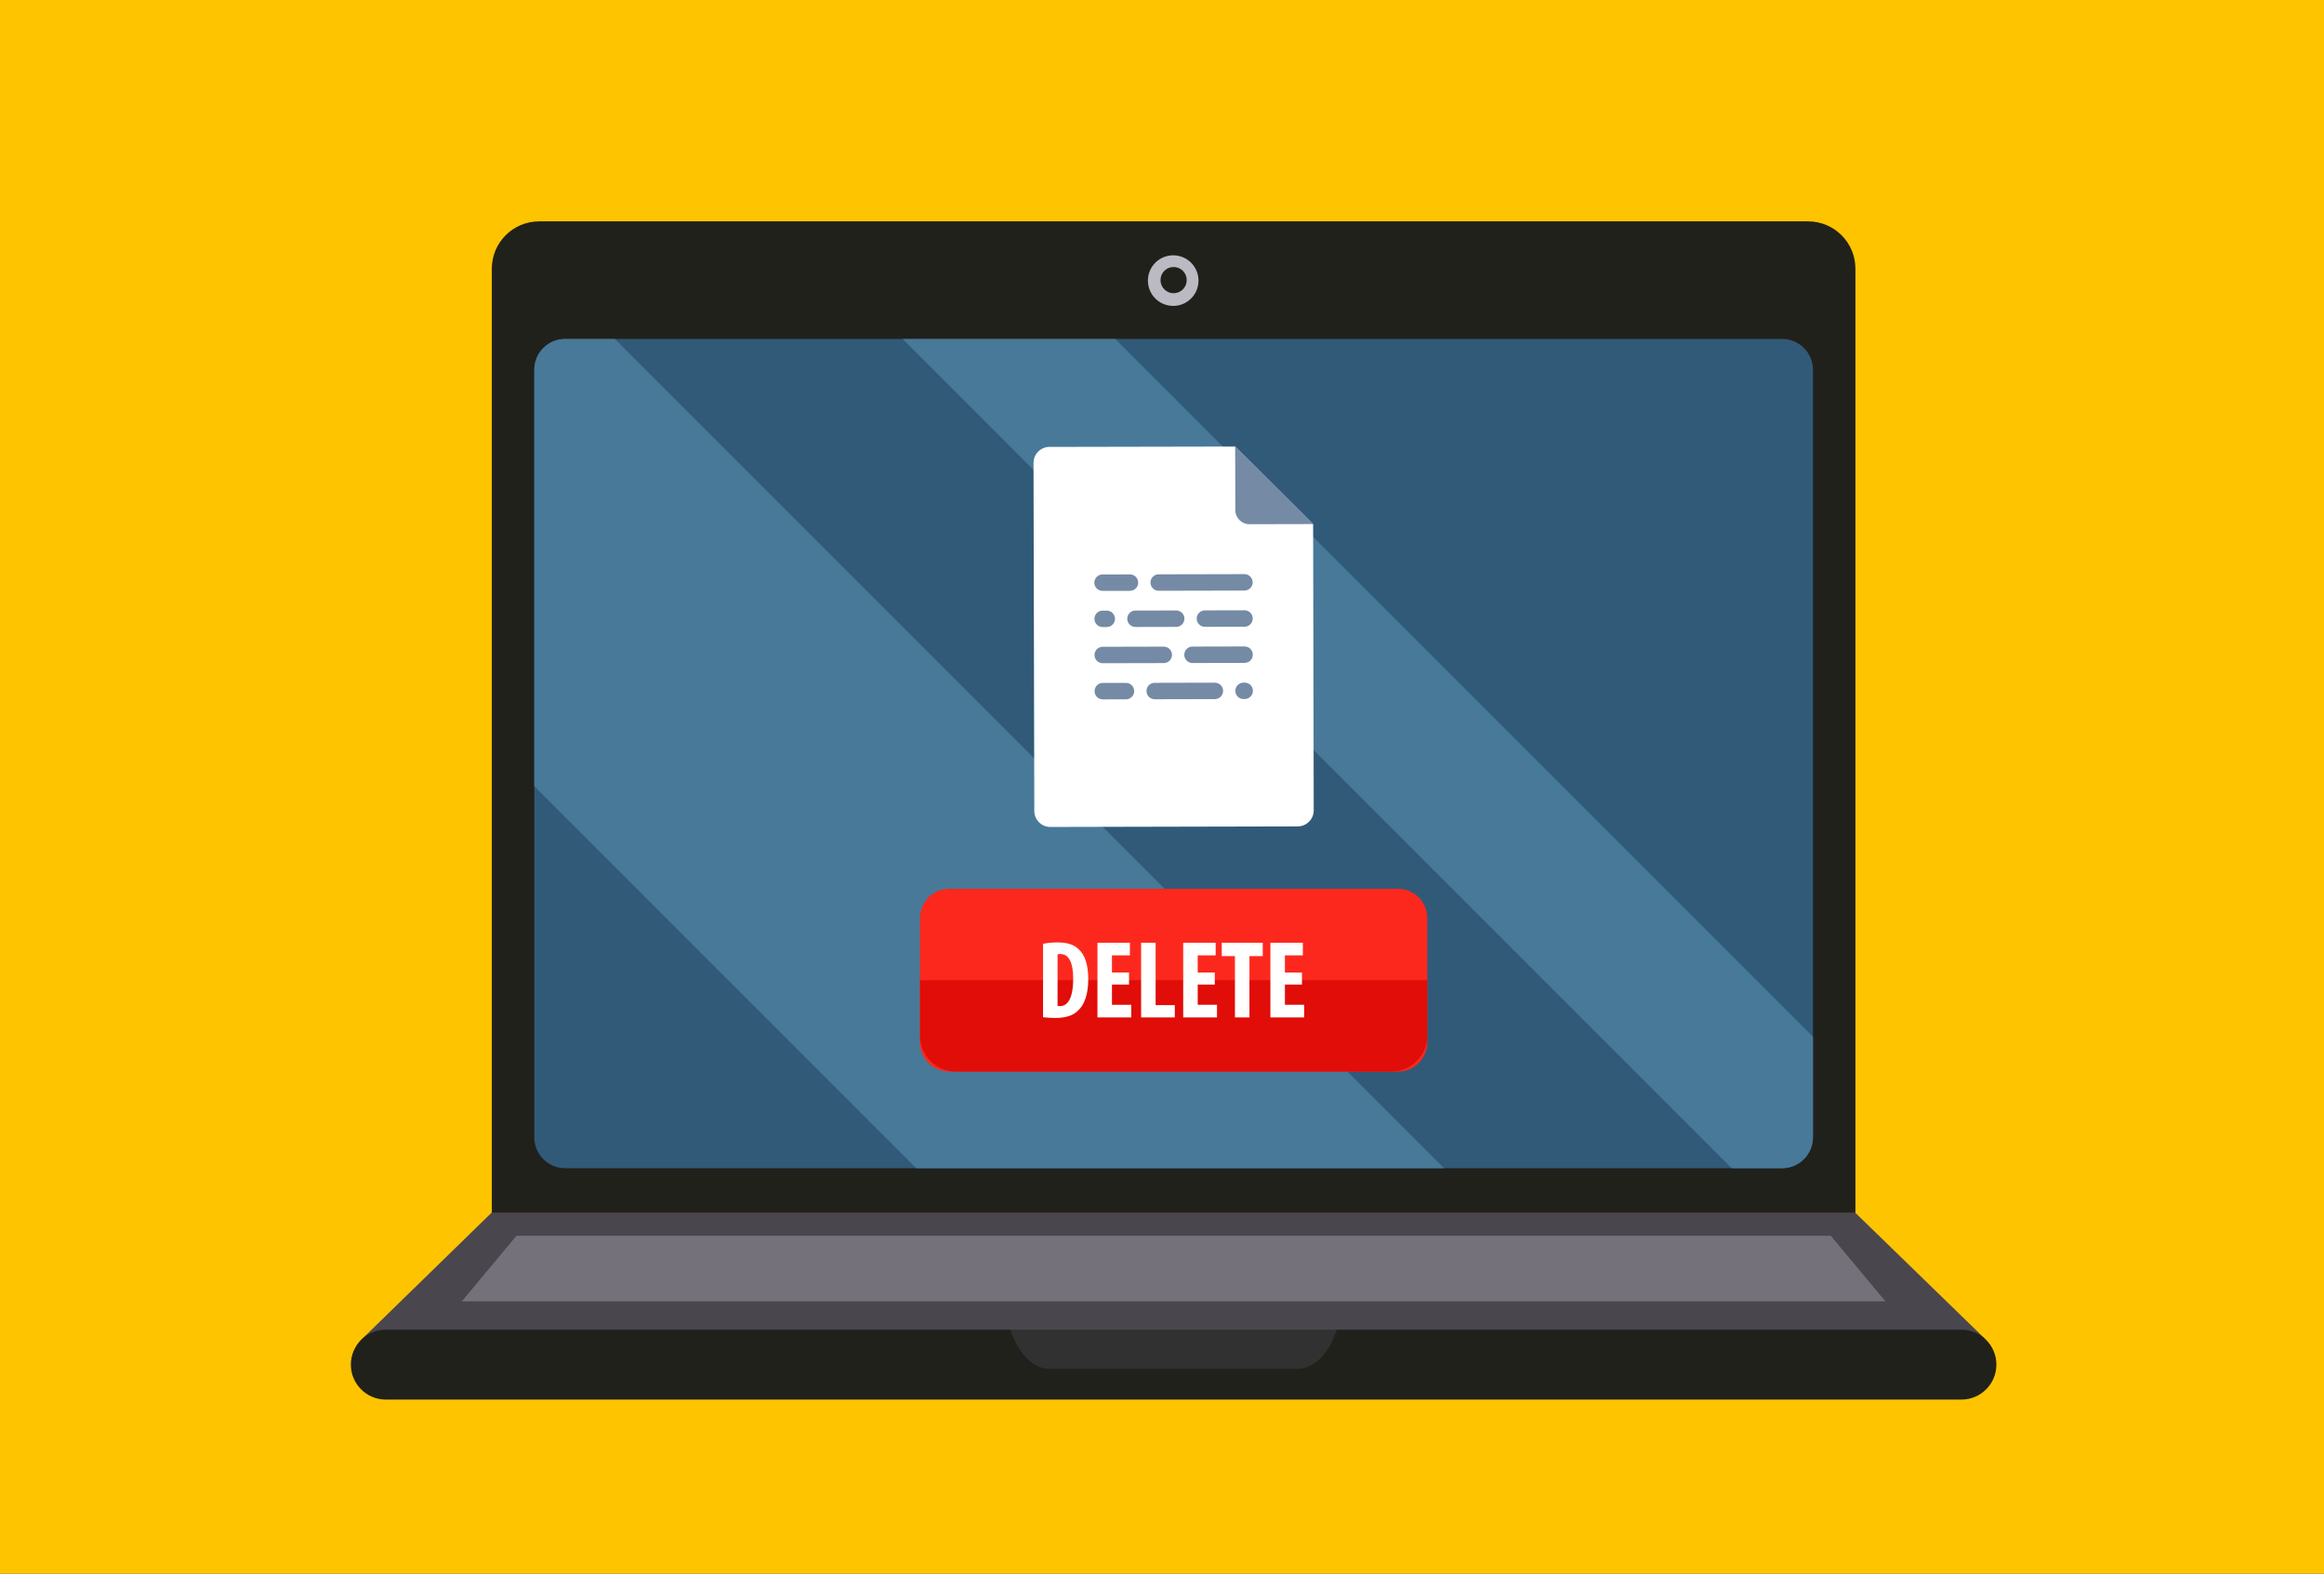 <?xml version="1.0" encoding="utf-8"?>
<!-- Generator: Adobe Illustrator 27.5.0, SVG Export Plug-In . SVG Version: 6.00 Build 0)  -->
<svg version="1.1" id="レイヤー_1" xmlns="http://www.w3.org/2000/svg" xmlns:xlink="http://www.w3.org/1999/xlink" x="0px"
	 y="0px" width="768px" height="520px" viewBox="0 0 768 520" style="enable-background:new 0 0 768 520;" xml:space="preserve">
<rect x="0" y="0" width="768" height="520" fill="#333333" stroke="none"/>
<style type="text/css">
	.st0{clip-path:url(#SVGID_00000057851877600300849380000009559387504458342832_);}
	.st1{fill:#FFC400;}
	.st2{fill:#21211B;}
	.st3{fill:#315A79;}
	.st4{fill:#49464E;}
	.st5{opacity:0.43;}
	.st6{opacity:0.38;}
	.st7{fill:#BBB9C2;}
	.st8{fill:#487998;}
	.st9{fill:#FFFFFF;}
	.st10{fill:#758AA4;}
	.st11{fill:#FD281D;}
	.st12{fill:#E00D08;}
</style>
<g>
	<defs>
		<rect id="SVGID_1_" width="768" height="520"/>
	</defs>
	<clipPath id="SVGID_00000132079441181292274800000014569663452088461191_">
		<use xlink:href="#SVGID_1_"  style="overflow:visible;"/>
	</clipPath>
	<g style="clip-path:url(#SVGID_00000132079441181292274800000014569663452088461191_);">
		<rect x="-9.675" y="-26.653" class="st1" width="795.028" height="588.91"/>
		<g>
			<g>
				<path class="st2" d="M613.151,400.845H162.527V88.788c0-8.64,7.004-15.644,15.644-15.644
					h419.335c8.64,0,15.644,7.004,15.644,15.644V400.845z"/>
			</g>
		</g>
		<g>
			<g>
				<circle class="st2" cx="387.839" cy="92.571" r="4.333"/>
			</g>
		</g>
		<g>
			<path class="st3" d="M599.117,122.186v253.623c0,5.628-4.56,10.188-10.188,10.188H186.752
				c-5.628,0-10.188-4.56-10.188-10.188V122.186c0-5.628,4.56-10.188,10.188-10.188
				H588.929C594.557,111.998,599.117,116.558,599.117,122.186z"/>
		</g>
		<g>
			<polygon class="st4" points="119.086,442.987 162.391,400.764 613.151,400.764 655.992,442.394 
							"/>
		</g>
		<g>
			<path class="st2" d="M648.181,462.459H127.497c-6.381,0-11.554-5.173-11.554-11.554l0,0
				c0-6.381,5.173-11.554,11.554-11.554h520.684c6.381,0,11.554,5.173,11.554,11.554
				l0,0C659.735,457.287,654.562,462.459,648.181,462.459z"/>
		</g>
		<g class="st5">
			<path class="st4" d="M428.837,452.295h-81.997c-5.467,0-10.483-5.098-13.029-13.241l0,0
				H441.866l0,0C439.32,447.197,434.304,452.295,428.837,452.295z"/>
		</g>
		<g class="st6">
			<polygon class="st7" points="605.004,408.324 170.673,408.324 152.613,429.991 623.064,429.991 			"/>
		</g>
		
			<ellipse transform="matrix(0.13 -0.991 0.991 0.13 245.562 465.036)" class="st7" cx="387.839" cy="92.555" rx="8.364" ry="8.364"/>
		<circle class="st2" cx="387.839" cy="92.555" r="4.333"/>
		<path class="st8" d="M477.154,385.997H302.765L176.564,259.795V122.186
			c0-5.628,4.56-10.188,10.188-10.188h16.407L477.154,385.997z"/>
		<path class="st8" d="M599.117,342.586v33.223c0,5.628-4.56,10.188-10.188,10.188h-16.656
			l-273.995-273.999h70.255L599.117,342.586z"/>
		<g>
			<g>
				<g>
					<path class="st9" d="M428.855,273.065l-81.746,0.184
						c-2.925,0.007-5.301-2.359-5.308-5.284l-0.259-114.989
						c-0.007-2.925,2.359-5.302,5.284-5.308l61.354-0.12l25.764,25.658
						l0.195,94.55C434.146,270.682,431.78,273.059,428.855,273.065z"/>
				</g>
			</g>
			<g>
				<path class="st10" d="M408.18,147.53l0.047,21.019
					c0.006,2.578,2.101,4.664,4.679,4.658l21.019-0.047L408.18,147.53z"/>
			</g>
			<g>
				<g>
					<path class="st10" d="M364.347,189.815l9.064-0.02
						c1.499-0.003,2.718,1.209,2.721,2.709v0
						c0.003,1.499-1.209,2.718-2.709,2.721l-9.064,0.02
						c-1.499,0.003-2.718-1.209-2.721-2.709l0,0
						C361.635,191.037,362.848,189.819,364.347,189.815z"/>
				</g>
				<g>
					<path class="st10" d="M413.961,192.418L413.961,192.418
						c0.003,1.499-1.209,2.718-2.709,2.721l-28.345,0.064
						c-1.499,0.003-2.718-1.209-2.721-2.709l0,0
						c-0.003-1.499,1.209-2.718,2.709-2.721l28.345-0.064
						C412.739,189.706,413.958,190.919,413.961,192.418z"/>
				</g>
				<g>
					<path class="st10" d="M364.374,201.762l1.368-0.003
						c1.499-0.003,2.718,1.209,2.721,2.709l0,0
						c0.003,1.499-1.209,2.718-2.709,2.721l-1.368,0.003
						c-1.499,0.003-2.718-1.209-2.721-2.709l0,0
						C361.662,202.984,362.875,201.765,364.374,201.762z"/>
				</g>
				<g>
					<path class="st10" d="M391.404,204.416L391.404,204.416
						c0.003,1.499-1.209,2.718-2.709,2.721l-13.453,0.03
						c-1.499,0.003-2.718-1.209-2.721-2.709v-0
						c-0.003-1.499,1.209-2.718,2.709-2.721l13.453-0.03
						C390.182,201.704,391.401,202.916,391.404,204.416z"/>
				</g>
				<g>
					<path class="st10" d="M413.988,204.365L413.988,204.365
						c0.003,1.499-1.209,2.718-2.709,2.721l-13.096,0.03
						c-1.499,0.003-2.718-1.209-2.721-2.709v-0
						c-0.003-1.499,1.209-2.718,2.709-2.721l13.096-0.03
						C412.766,201.653,413.985,202.865,413.988,204.365z"/>
				</g>
				<g>
					<path class="st10" d="M364.401,213.713l20.184-0.046
						c1.499-0.003,2.718,1.209,2.721,2.709l0,0
						c0.003,1.499-1.209,2.718-2.709,2.721l-20.184,0.046
						c-1.499,0.003-2.718-1.209-2.721-2.709l0,0
						C361.689,214.934,362.902,213.716,364.401,213.713z"/>
				</g>
				<g>
					<path class="st10" d="M414.015,216.316v0c0.003,1.499-1.209,2.718-2.709,2.721
						l-17.225,0.039c-1.499,0.003-2.718-1.209-2.721-2.709l0,0
						c-0.003-1.499,1.209-2.718,2.709-2.721l17.225-0.039
						C412.793,213.603,414.011,214.816,414.015,216.316z"/>
				</g>
				<g>
					<path class="st10" d="M364.428,225.659l7.662-0.017
						c1.499-0.003,2.718,1.209,2.721,2.709l0,0
						c0.003,1.499-1.209,2.718-2.709,2.721l-7.662,0.017
						c-1.499,0.003-2.718-1.209-2.721-2.709l0,0
						C361.716,226.881,362.929,225.663,364.428,225.659z"/>
				</g>
				<g>
					<path class="st10" d="M381.578,225.621l19.886-0.045
						c1.499-0.003,2.718,1.209,2.721,2.709l0,0
						c0.003,1.499-1.209,2.718-2.709,2.721l-19.886,0.045
						c-1.499,0.003-2.718-1.209-2.721-2.709l0,0
						C378.866,226.842,380.079,225.624,381.578,225.621z"/>
				</g>
				<g>
					<path class="st10" d="M414.042,228.262L414.042,228.262
						c0.003,1.499-1.209,2.718-2.709,2.721l-0.369,0.001
						c-1.499,0.003-2.718-1.209-2.721-2.709v-0
						c-0.003-1.499,1.209-2.718,2.709-2.721l0.369-0.001
						C412.82,225.55,414.038,226.763,414.042,228.262z"/>
				</g>
			</g>
		</g>
		<g>
			<path class="st11" d="M461.996,354.073H313.684c-5.331,0-9.652-4.321-9.652-9.652v-41.084
				c0-5.331,4.321-9.652,9.652-9.652h148.312c5.331,0,9.652,4.321,9.652,9.652
				v41.084C471.648,349.752,467.327,354.073,461.996,354.073z"/>
			<path class="st12" d="M304.032,323.879v18.368c0,6.531,5.294,11.825,11.825,11.825h143.965
				c6.531,0,11.825-5.294,11.825-11.825v-18.368H304.032z"/>
			<g>
				<path class="st9" d="M344.69,311.87c1.208-0.293,2.966-0.476,4.87-0.476
					c3.112,0,5.273,0.732,6.847,2.197c2.124,1.904,3.222,5.163,3.222,9.959
					c0,4.98-1.282,8.531-3.442,10.435c-1.648,1.611-4.101,2.38-7.543,2.38
					c-1.501,0-3.003-0.146-3.955-0.256V311.87z M349.487,332.374
					c0.22,0.073,0.586,0.073,0.842,0.073c2.307,0,4.321-2.27,4.321-9.081
					c0-5.053-1.318-8.129-4.211-8.129c-0.33,0-0.659,0-0.952,0.11V332.374z"/>
				<path class="st9" d="M373.103,325.344h-5.639v6.664h6.371v4.174h-11.168v-24.679h10.728
					v4.174h-5.932v5.675h5.639V325.344z"/>
				<path class="st9" d="M377.094,311.504h4.797v20.614h6.335v4.064h-11.131V311.504z"/>
				<path class="st9" d="M401.442,325.344h-5.639v6.664h6.371v4.174h-11.168v-24.679H401.735
					v4.174h-5.932v5.675h5.639V325.344z"/>
				<path class="st9" d="M408.106,315.934h-4.357v-4.43h13.548v4.43h-4.394v20.248h-4.797
					V315.934z"/>
				<path class="st9" d="M430.258,325.344h-5.639v6.664h6.371v4.174h-11.168v-24.679h10.728
					v4.174h-5.932v5.675h5.639V325.344z"/>
			</g>
		</g>
	</g>
</g>
</svg>
